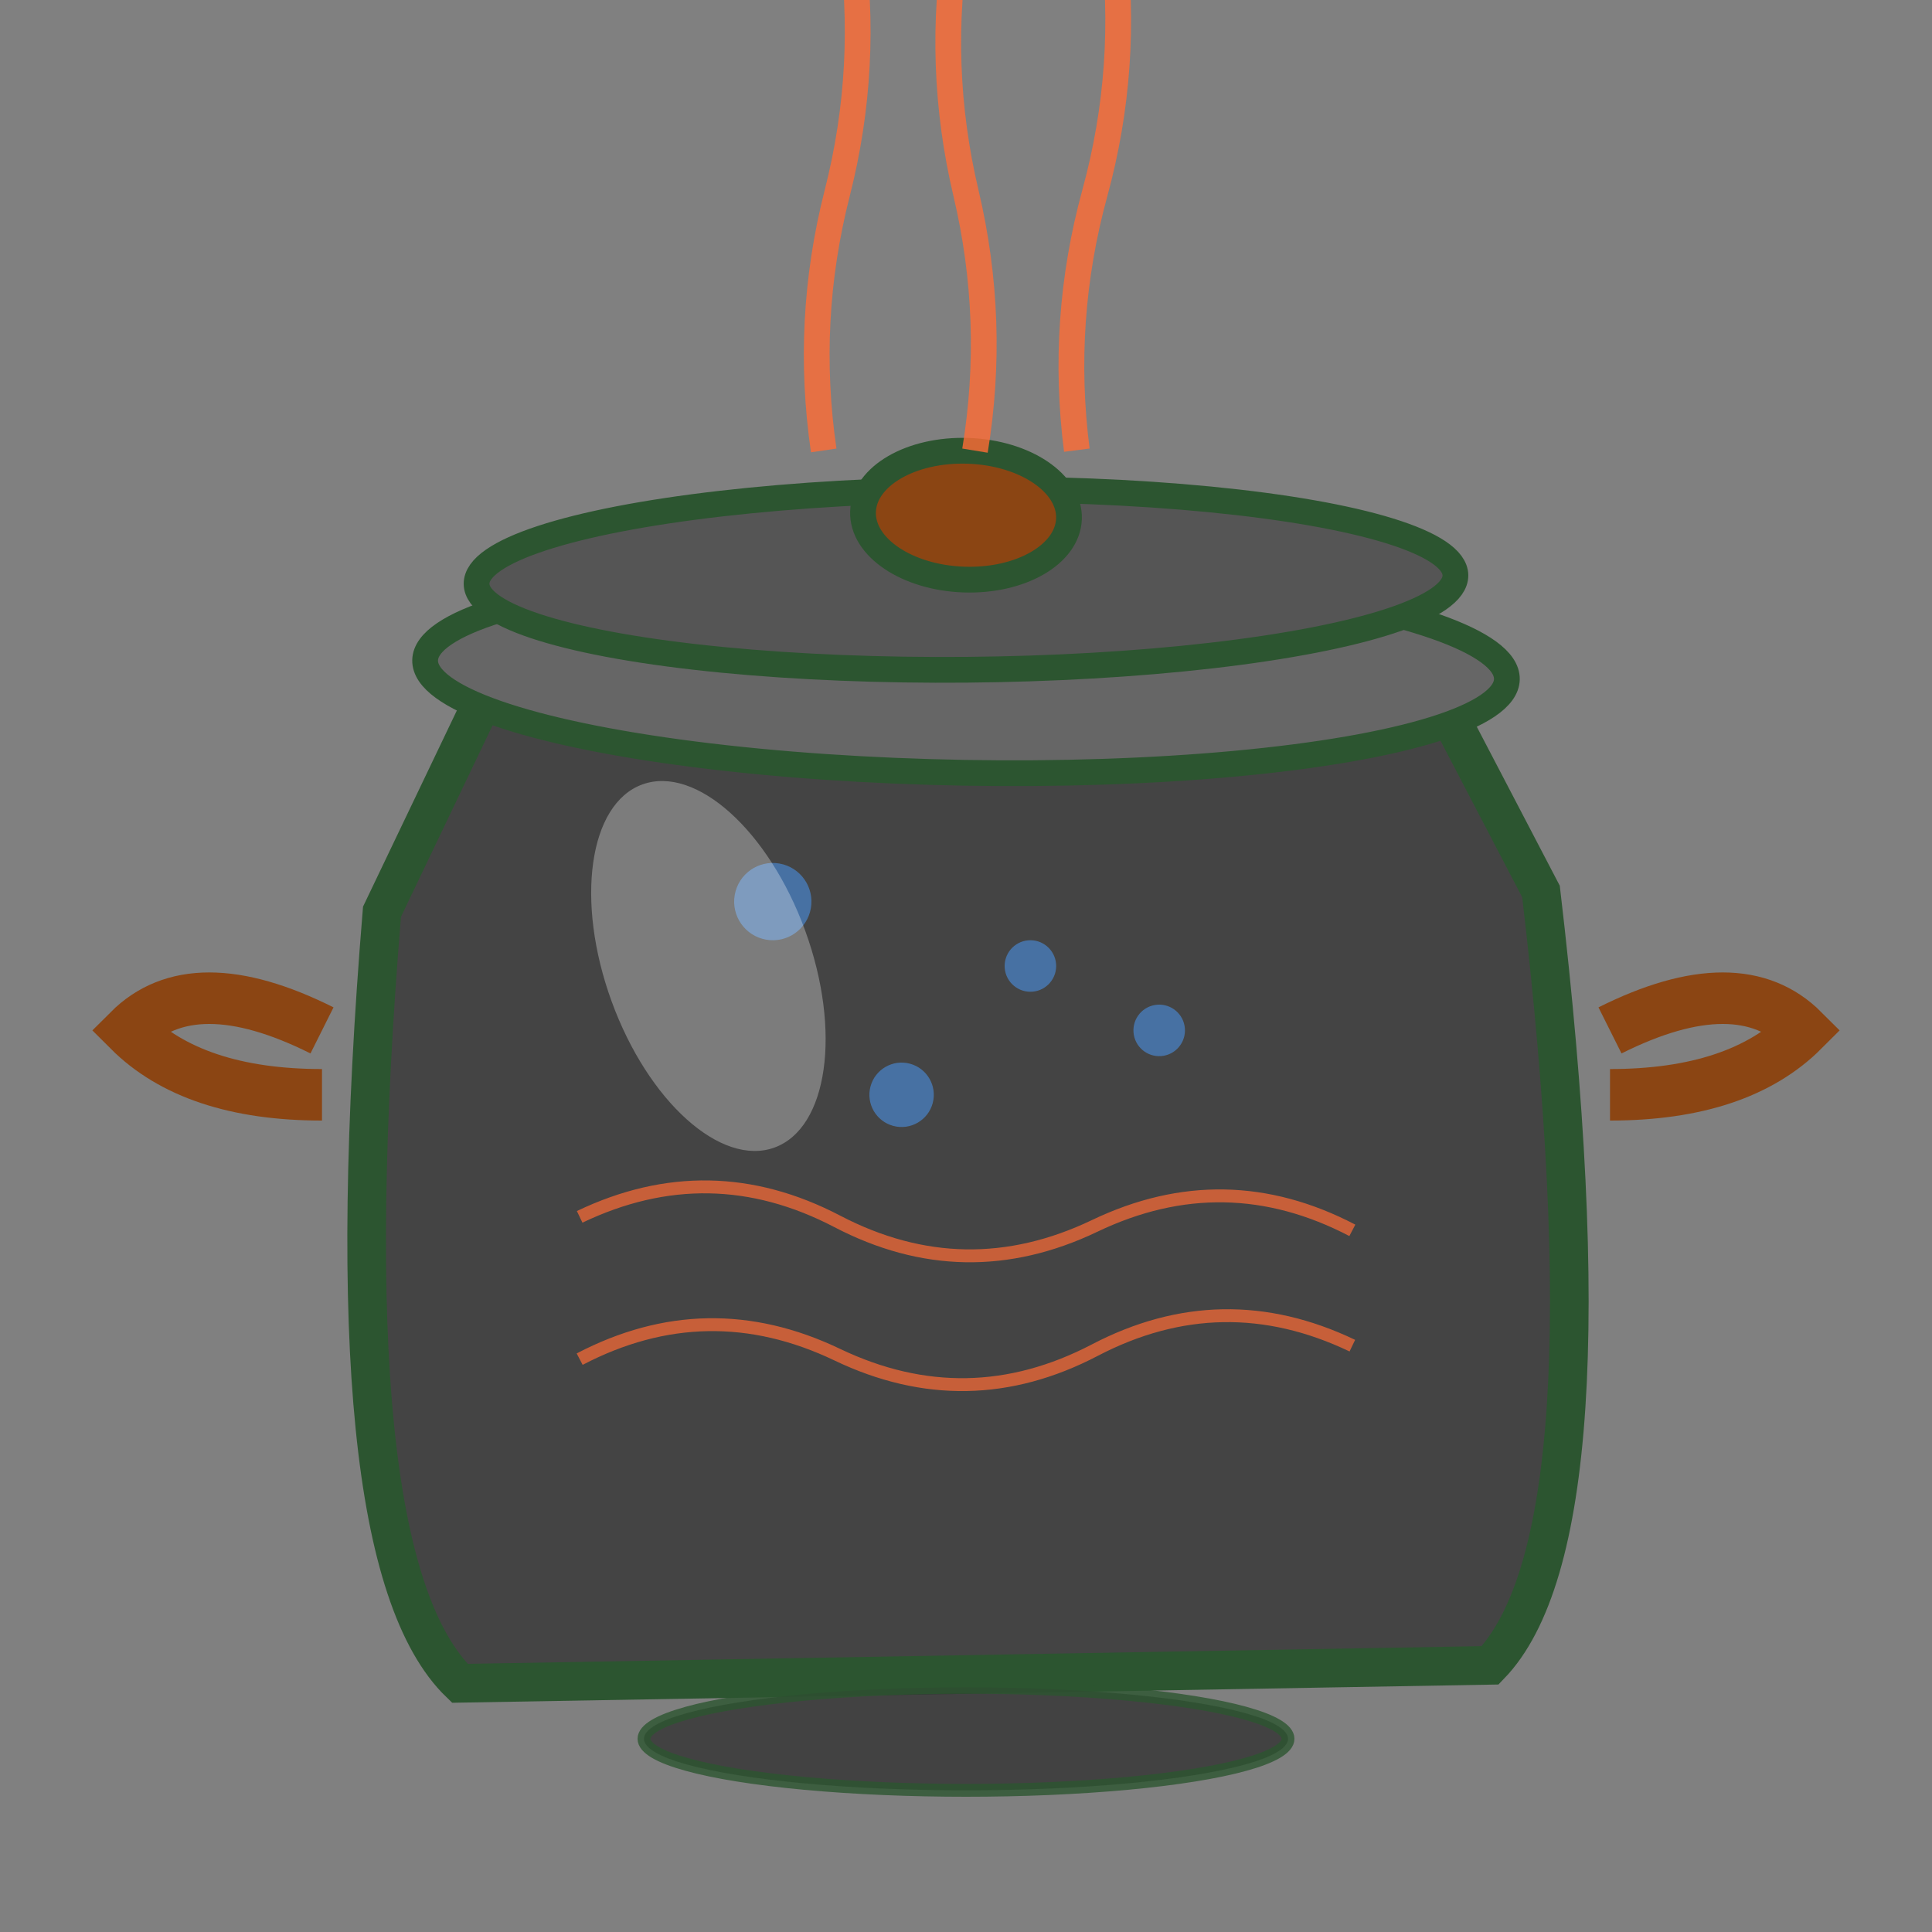 <svg xmlns="http://www.w3.org/2000/svg" viewBox="0 0 150 150" style="background: none;">
  <rect x="0" y="0" width="150" height="150" fill="#808080" stroke="none"/>
  <!-- Hand-drawn style cooking pot -->
  
  <!-- Pot body -->
  <path d="M30 70 Q25 120 35 130 L115 130 Q125 120 120 70 L110 50 L40 50 Z" 
        fill="#444" 
        stroke="#2c5530" 
        stroke-width="3"
        transform="rotate(-1 75 90)"/>
  
  <!-- Pot rim -->
  <ellipse cx="75" cy="52" rx="42" ry="8" 
           fill="#666" 
           stroke="#2c5530" 
           stroke-width="2"
           transform="rotate(1 75 52)"/>
  
  <!-- Left handle -->
  <path d="M25 80 Q15 75 10 80 Q15 85 25 85" 
        fill="none" 
        stroke="#8b4513" 
        stroke-width="4"/>
  
  <!-- Right handle -->
  <path d="M125 80 Q135 75 140 80 Q135 85 125 85" 
        fill="none" 
        stroke="#8b4513" 
        stroke-width="4"/>
  
  <!-- Lid -->
  <ellipse cx="75" cy="45" rx="38" ry="7" 
           fill="#555" 
           stroke="#2c5530" 
           stroke-width="2"
           transform="rotate(-0.5 75 45)"/>
  
  <!-- Lid handle -->
  <ellipse cx="75" cy="40" rx="8" ry="5" 
           fill="#8b4513" 
           stroke="#2c5530" 
           stroke-width="2"
           transform="rotate(2 75 40)"/>
  
  <!-- Steam -->
  <g stroke="#ff6b35" stroke-width="2" fill="none" opacity="0.8">
    <path d="M65 35 Q63 25 65 15 Q67 5 65 -5" transform="rotate(3 65 15)"/>
    <path d="M75 35 Q77 25 75 15 Q73 5 75 -5" transform="rotate(-2 75 15)"/>
    <path d="M85 35 Q83 25 85 15 Q87 5 85 -5" transform="rotate(4 85 15)"/>
  </g>
  
  <!-- Bubbling water inside (visible through steam) -->
  <g fill="#4a90e2" opacity="0.6">
    <circle cx="60" cy="70" r="3" transform="rotate(10 60 70)"/>
    <circle cx="80" cy="75" r="2" transform="rotate(-5 80 75)"/>
    <circle cx="70" cy="85" r="2.5" transform="rotate(15 70 85)"/>
    <circle cx="90" cy="80" r="2" transform="rotate(-10 90 80)"/>
  </g>
  
  <!-- Reflection on pot -->
  <ellipse cx="55" cy="75" rx="8" ry="15" 
           fill="white" 
           opacity="0.3"
           transform="rotate(-20 55 75)"/>
  
  <!-- Decorative pattern on pot -->
  <g stroke="#ff6b35" stroke-width="1" fill="none" opacity="0.7">
    <path d="M45 95 Q55 90 65 95 Q75 100 85 95 Q95 90 105 95" transform="rotate(1 75 95)"/>
    <path d="M45 105 Q55 100 65 105 Q75 110 85 105 Q95 100 105 105" transform="rotate(-1 75 105)"/>
  </g>
  
  <!-- Base/stand -->
  <ellipse cx="75" cy="135" rx="25" ry="4" 
           fill="#333" 
           stroke="#2c5530" 
           stroke-width="1"
           opacity="0.8"/>
</svg>
